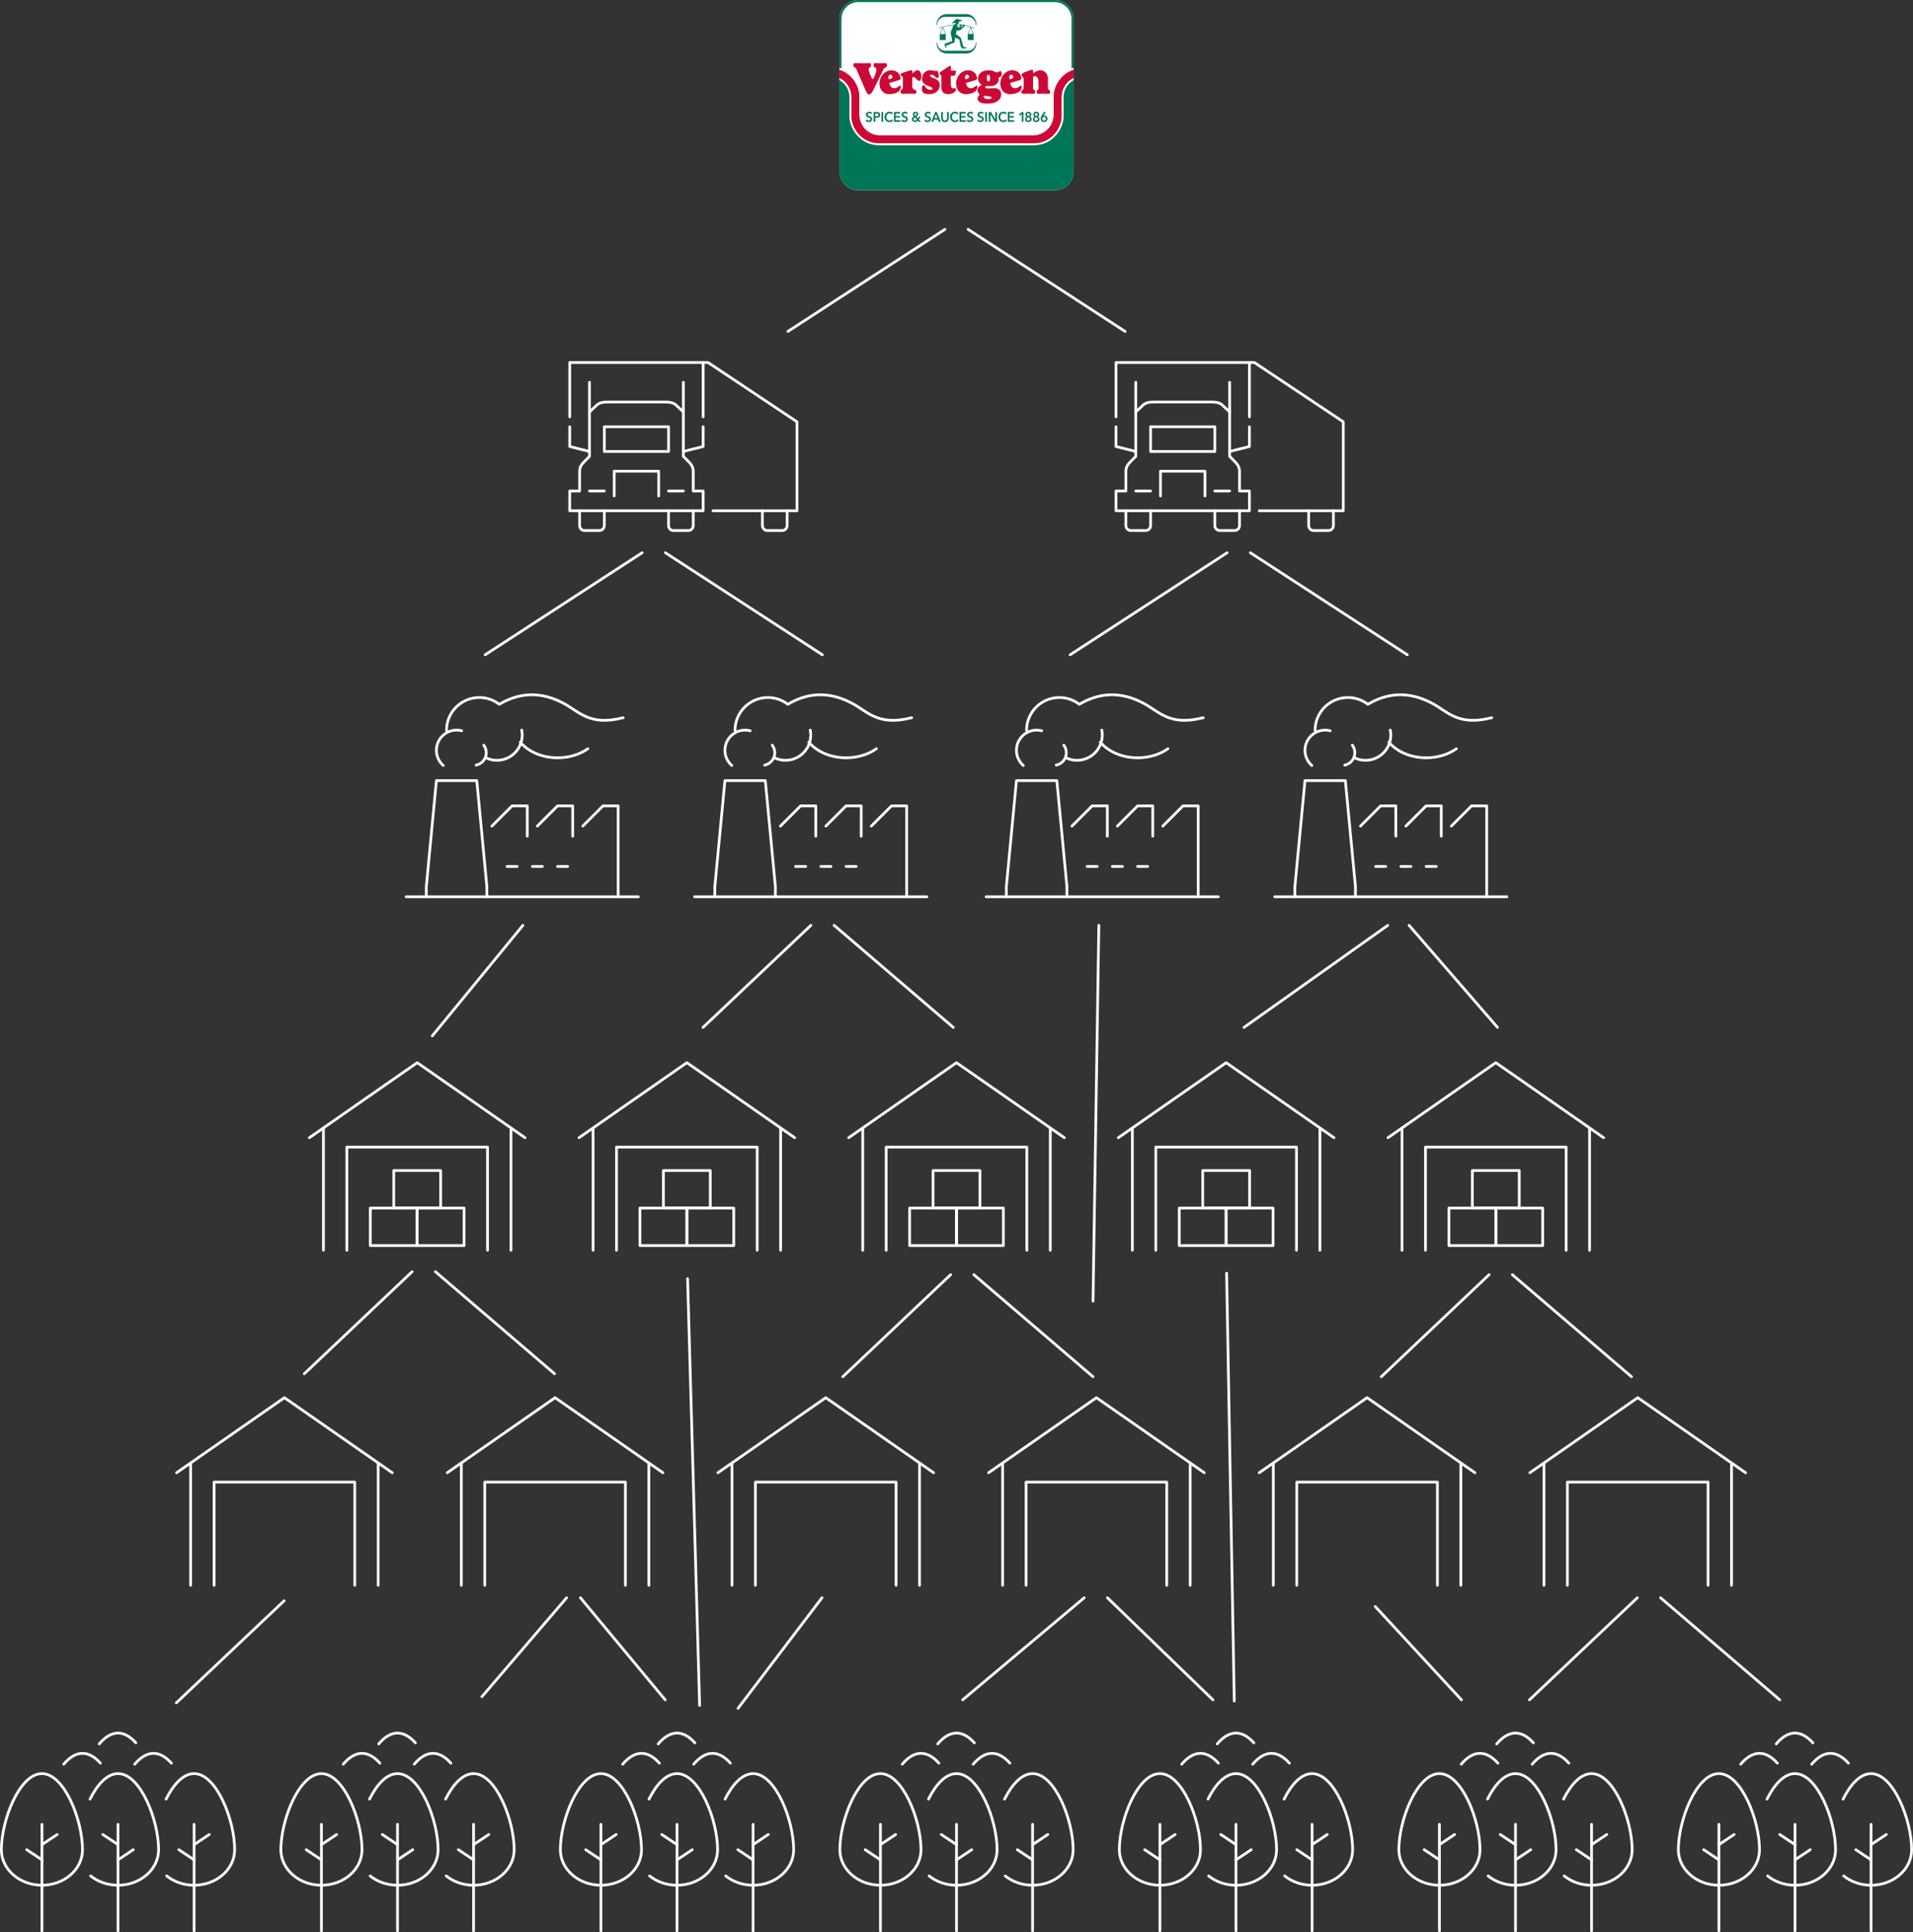 <?xml version="1.0" encoding="UTF-8"?><svg id="Laag_2" xmlns="http://www.w3.org/2000/svg" xmlns:xlink="http://www.w3.org/1999/xlink" viewBox="0 0 6995.04 7063.11"><rect x="0" y="0" width="6995.04" height="7063.11" fill="#333333" stroke="none"/><defs><style>.cls-1,.cls-2{fill:none;}.cls-3{clip-path:url(#clippath);}.cls-4{fill:#007659;}.cls-5{fill:#fff;}.cls-6{fill:#cc0935;}.cls-2{stroke:#fff;stroke-linecap:round;stroke-linejoin:round;stroke-width:10px;}</style><clipPath id="clippath"><rect class="cls-1" x="3069.21" y="0" width="856.62" height="695.27"/></clipPath></defs><g id="Large_Preview"><g><g><g class="cls-3"><path class="cls-5" d="M3856.96,0h-718.88c-37.88,0-68.87,30.99-68.87,68.87V626.41c0,37.88,30.99,68.87,68.87,68.87h718.88c37.88,0,68.87-30.99,68.87-68.87V68.87C3925.83,30.99,3894.84,0,3856.96,0h0Z"/></g><path class="cls-4" d="M3856.96,0h-718.88c-37.88,0-68.87,30.99-68.87,68.87V247.5c.98,.27,5.33,1.49,7.73,2.51V68.87c0-33.71,27.43-61.14,61.14-61.14h718.88c33.71,0,61.14,27.43,61.14,61.14V250.01c2.4-1.02,6.75-2.24,7.73-2.51V68.87C3925.83,30.99,3894.84,0,3856.96,0h0Z"/><path class="cls-4" d="M3889.04,355.69v70.47c0,42.87-38.49,104.88-108.08,104.88h-566.87c-69.59,0-108.08-62.01-108.08-104.88v-70.47c0-27.4-15-51.16-36.79-62.68v333.4c0,37.88,30.99,68.87,68.87,68.87h718.88c37.88,0,68.87-30.99,68.87-68.87V293.01c-21.79,11.52-36.79,35.28-36.79,62.68h0Z"/><path class="cls-6" d="M3197.87,319.87c-8.08,16.51-13.05,25.34-19.88,25.34s-9.79-7.68-17.4-25.34l-27.34-63.11c-2.8-6.54-3.57-8.66-7.15-9.97-4.19-1.8-5.75-3.27-5.75-7.85,0-6.87,1.55-8.17,6.83-8.17,7.92,0,16.47,.49,25.79,.49s17.71-.49,25.78-.49c4.51,0,6.21,.82,6.21,8.01,0,4.25-1.71,6.86-4.81,8.01-2.8,.98-3.88,3.11-3.88,7.68,0,5.23,11.18,34.99,14.6,34.99,4.5,0,13.82-27.63,13.82-34.33s-1.24-6.7-5.28-8.34c-4.35-1.8-4.97-2.78-4.97-8.99,0-4.58,1.4-7.03,5.28-7.03,6.21,0,12.58,.32,18.79,.32s12.58-.32,18.8-.32c4.35,0,5.9,.98,5.9,8.01,0,4.9-.62,5.23-6.21,8.01-3.88,2.12-5.59,4.58-6.83,7.03l-32.31,66.05h0Z"/><path class="cls-6" d="M3255.71,272.94c-4.97,0-7.14,5.56-7.14,9.97s.78,6.54,3.11,6.54c1.55,0,11.8-2.29,11.8-7.85,0-4.58-3.11-8.67-7.77-8.67h0Zm-4.04,30.25c2.17,10.79,7.15,19.29,18.64,19.29,10.25,0,17.86-9.48,20.81-9.48,2.02,0,2.48,1.31,2.48,4.09,0,22.23-25.94,26.98-41.94,26.98-23.45,0-35.73-17.33-35.73-39.4,0-24.69,19.42-47.74,43.34-47.74,25.94,0,33.71,20.6,33.71,30.41,0,2.45-3.26,4.91-7.46,6.05l-33.86,9.81h0Z"/><path class="cls-6" d="M3301.44,282.1c0-2.12-3.88-2.78-5.59-3.92-1.87-1.31-2.8-2.45-2.8-5.23,0-5.88,7.46-6.54,16.62-9.81,9.17-3.27,19.11-6.22,22.68-6.22s4.04,1.64,4.04,4.58c0,.98-.47,3.27-.47,4.74,0,.82,.15,1.47,.62,1.47,2.33,0,9.48-10.79,18.49-10.79,10.87,0,13.67,13.73,13.67,22.89,0,5.56-.47,16.02-8.08,16.02-6.99,0-12.58-14.22-20.66-14.22-2.48,0-4.19,.98-4.19,4.09v28.45c0,8.01,1.86,11.28,9.48,14.06,4.04,1.47,5.59,2.62,5.59,7.36,0,3.6-.62,7.35-4.81,7.35-5.9,0-13.67-.49-21.44-.49s-15.53,.49-23.3,.49c-6.37,0-8.39-1.8-8.39-8.5,0-4.42,1.4-5.23,3.73-6.21,4.81-1.96,4.81-11.28,4.81-15.53v-30.57h0Z"/><path class="cls-6" d="M3419.59,259.38c1.24,0,3.88-.82,5.12-.82,5.75,0,8.08,14.71,8.08,18.97,0,5.07-1.24,7.68-6.68,7.68-5.9,0-8.54-12.26-20.19-12.26-2.33,0-5.13,.98-5.13,3.76,0,9.81,35.57,7.85,35.57,33.35,0,22.4-18.64,34.01-37.75,34.01-13.98,0-27.8-1.47-27.8-19.62,0-3.92,.47-12.92,5.9-12.92,6.68,0,8.54,16.51,23.3,16.51,3.26,0,9.63,.32,9.63-3.92,0-10.46-38.06-7.68-38.06-35.81,0-18.64,12.11-31.39,29.82-31.39,11.03,0,15.22,2.45,18.17,2.45h0Z"/><path class="cls-6" d="M3442.26,278.67c0-4.25-6.52-4.74-6.52-10.46,0-4.58,7.77-7.85,17.24-14.55,9.79-6.86,18.64-13.24,20.81-13.24,2.8,0,3.26,2.29,3.26,5.72,0,9.65,0,12.1,1.86,12.1,3.42,0,11.03-.33,14.14-.33,2.02,0,2.48,1.63,2.48,3.43,0,3.27-1.71,9.32-2.48,12.1-.62,2.45-2.95,3.43-9.17,3.43h-7.3v25.99c0,17,3.57,20.11,7.61,20.11,2.48,0,4.82-.33,6.99-.33,2.8,0,4.35,.33,4.35,3.76,0,12.75-18.64,17.66-27.8,17.66-16.93,0-25.48-8.18-25.48-26.16v-39.24h0Z"/><path class="cls-6" d="M3535.79,272.94c-4.97,0-7.14,5.56-7.14,9.97s.78,6.54,3.11,6.54c1.55,0,11.81-2.29,11.81-7.85,0-4.58-3.11-8.67-7.77-8.67h0Zm-4.04,30.25c2.18,10.79,7.15,19.29,18.64,19.29,10.25,0,17.86-9.48,20.81-9.48,2.02,0,2.48,1.31,2.48,4.09,0,22.23-25.94,26.98-41.94,26.98-23.45,0-35.73-17.33-35.73-39.4,0-24.69,19.42-47.74,43.34-47.74,25.94,0,33.7,20.6,33.7,30.41,0,2.45-3.26,4.91-7.46,6.05l-33.86,9.81h0Z"/><path class="cls-6" d="M3613.92,297.63c6.21,0,6.21-8.67,6.21-12.59,0-4.74-.62-11.77-6.52-11.77-4.81,0-5.44,6.05-5.44,9.81s.47,14.55,5.75,14.55h0Zm-1.09,64.74c7.15,0,12.59-1.96,12.59-4.41,0-5.72-4.82-4.91-9.48-5.72-6.22-1.15-12.27-1.96-14.76-1.96-2.64,0-4.19,.33-4.19,3.27,0,7.03,11.03,8.83,15.84,8.83h0Zm1.71-105.45c18.17,0,26.4,7.85,30.44,7.85,5.28,0,9.32-5.23,13.2-5.23,3.57,0,4.66,7.52,4.66,10.14,0,9.81-3.88,11.45-11.96,14.39,.62,1.47,1.09,3.92,1.09,6.54,0,8.66-7.45,24.36-32.31,24.36-4.19,0-8.54-.33-12.74-.33-3.11,0-4.19,.98-4.19,3.43,0,4.91,5.9,5.07,11.34,5.07,6.37,0,13.82-.82,23.3-.82,14.44,0,23.76,9.97,23.76,21.91,0,21.58-19.88,34.5-49.55,34.5-24.39,0-36.97-6.21-36.97-17.82,0-7.52,2.95-10.63,8.23-15.04-4.66-3.43-8.85-8.99-8.85-15.2,0-10.79,7.61-16.02,15.85-20.6-9.01-5.07-13.51-14.22-13.51-22.89,0-20.44,18.02-30.25,38.21-30.25h0Z"/><path class="cls-6" d="M3697.54,272.94c-4.97,0-7.15,5.56-7.15,9.97s.78,6.54,3.11,6.54c1.55,0,11.8-2.29,11.8-7.85,0-4.58-3.11-8.67-7.77-8.67h0Zm-4.04,30.25c2.17,10.79,7.15,19.29,18.64,19.29,10.25,0,17.86-9.48,20.81-9.48,2.02,0,2.48,1.31,2.48,4.09,0,22.23-25.94,26.98-41.94,26.98-23.45,0-35.73-17.33-35.73-39.4,0-24.69,19.42-47.74,43.34-47.74,25.94,0,33.71,20.6,33.71,30.41,0,2.45-3.26,4.91-7.46,6.05l-33.86,9.81h0Z"/><path class="cls-6" d="M3777.53,321.5c0,4.74,1.24,6.05,2.79,6.7,2.18,.98,5.13,1.8,5.13,7.03,0,6.21-1.71,7.68-8.39,7.68-5.59,0-11.18-.49-16.78-.49s-11.18,.49-16.78,.49c-8.08,0-8.39-2.29-8.39-7.35,0-4.74,2.02-5.4,5.13-7.36,2.79-1.8,2.95-8.01,2.95-24.85s-.16-19.13-3.26-22.23c-1.71-1.64-4.19-2.12-4.19-6.54,0-7.36,5.28-8.01,15.84-12.42,9.32-3.92,18.64-7.19,22.52-7.19,1.4,0,2.95,.65,3.26,2.29,.47,3.43,.47,6.86,.47,10.3,8.23-5.56,16.78-10.63,26.1-10.63,17.71,0,27.96,15.2,27.96,30.41v31.72c0,4.25,0,6.21,3.11,9.16,2.8,2.62,4.97,1.47,4.97,6.7,0,4.91-.78,8.01-5.59,8.01-6.21,0-12.27-.49-18.48-.49s-12.27,.49-18.48,.49-6.68-2.94-6.68-8.17c0-3.92,1.86-4.91,4.82-6.54,2.02-1.15,2.02-3.76,2.02-7.69,0-5.56-.31-13.9-.31-22.4s-3.42-19.78-13.52-19.78c-4.19,0-6.21,2.12-6.21,6.37v36.79h0Z"/><path class="cls-6" d="M3852.89,351.19v66.87c0,40.44-30.83,76.87-76.88,76.87h-556.96c-46.05,0-76.88-36.44-76.88-76.87v-66.87c0-35.24-25.71-81.51-72.94-96.2v30.02c25.85,12,43.94,39.15,43.94,70.65v70.47c0,39.94,35.94,97.73,100.94,97.73h566.86c65,0,100.94-57.79,100.94-97.73v-70.47c0-31.5,18.09-58.65,43.94-70.65v-30.02c-47.24,14.69-72.94,60.95-72.94,96.2h0Z"/><path class="cls-4" d="M3184.85,416.9c-.64-.88-1.55-1.62-2.73-2.21-1.17-.59-2.36-.89-3.55-.89-.71,0-1.42,.1-2.12,.28s-1.35,.47-1.93,.86c-.58,.39-1.05,.9-1.42,1.53-.37,.63-.55,1.38-.55,2.26,0,.81,.16,1.51,.48,2.08,.32,.58,.76,1.07,1.33,1.47,.56,.41,1.25,.76,2.05,1.07,.8,.3,1.69,.61,2.65,.91,1.09,.37,2.23,.8,3.4,1.27,1.17,.47,2.25,1.1,3.23,1.88,.98,.78,1.79,1.76,2.41,2.95,.63,1.19,.94,2.66,.94,4.42,0,1.93-.34,3.62-1.01,5.06-.67,1.44-1.58,2.63-2.7,3.58-1.13,.95-2.45,1.66-3.96,2.13-1.51,.47-3.1,.71-4.78,.71-2.22,0-4.39-.43-6.51-1.3-2.12-.86-3.86-2.14-5.21-3.83l4.34-4.27c.84,1.22,1.95,2.18,3.35,2.9,1.4,.71,2.78,1.07,4.13,1.07,.71,0,1.43-.09,2.17-.28,.74-.19,1.41-.5,2-.94,.6-.44,1.08-.99,1.45-1.65,.37-.66,.55-1.48,.55-2.46s-.21-1.74-.63-2.36c-.42-.63-.98-1.17-1.69-1.63-.71-.46-1.54-.85-2.51-1.19-.97-.34-1.98-.69-3.04-1.07-1.03-.34-2.06-.74-3.09-1.22-1.03-.47-1.95-1.1-2.78-1.88-.82-.78-1.49-1.74-2-2.87-.52-1.14-.77-2.55-.77-4.24,0-1.83,.36-3.4,1.08-4.72,.72-1.32,1.67-2.41,2.85-3.28,1.18-.87,2.51-1.51,4.01-1.93,1.49-.42,3.02-.64,4.56-.64,1.74,0,3.5,.32,5.28,.97,1.79,.64,3.34,1.61,4.66,2.9l-3.96,4.57h0Z"/><path class="cls-4" d="M3204.73,425.08c1,0,1.95-.08,2.85-.23,.9-.15,1.71-.42,2.41-.81,.71-.39,1.27-.92,1.69-1.6,.42-.68,.63-1.56,.63-2.64s-.21-1.91-.63-2.56c-.42-.66-.97-1.18-1.67-1.55-.69-.37-1.48-.62-2.36-.74-.88-.12-1.79-.18-2.73-.18h-4.44v10.31h4.25Zm-10.33-15.7h11.15c1.96,0,3.73,.19,5.31,.56,1.58,.37,2.93,.98,4.05,1.83,1.13,.85,2,1.93,2.61,3.25,.61,1.32,.92,2.91,.92,4.78,0,2-.36,3.68-1.06,5.03-.71,1.35-1.66,2.45-2.87,3.28-1.21,.83-2.61,1.43-4.22,1.8-1.61,.37-3.31,.56-5.11,.56h-4.68v14.88h-6.08v-35.97h0Z"/><polygon class="cls-4" points="3223.12 409.39 3229.2 409.39 3229.2 445.35 3223.12 445.35 3223.12 409.39 3223.12 409.39"/><path class="cls-4" d="M3260.67,417.82c-.9-1.29-2.08-2.23-3.52-2.82-1.45-.59-2.86-.89-4.25-.89-1.77,0-3.38,.34-4.83,1.02-1.45,.68-2.7,1.61-3.74,2.79-1.05,1.19-1.85,2.57-2.41,4.17-.56,1.59-.84,3.32-.84,5.18,0,1.97,.27,3.76,.82,5.39,.55,1.63,1.33,3.02,2.34,4.19,1.01,1.17,2.23,2.08,3.64,2.72,1.42,.64,3.01,.97,4.78,.97s3.46-.38,4.87-1.14c1.42-.76,2.56-1.77,3.43-3.02l4.87,3.6c-1.51,2-3.36,3.55-5.55,4.65-2.19,1.1-4.75,1.65-7.67,1.65-2.67,0-5.12-.47-7.36-1.4-2.24-.93-4.16-2.23-5.77-3.91-1.61-1.68-2.86-3.68-3.76-5.99-.9-2.32-1.35-4.89-1.35-7.7s.47-5.48,1.43-7.8c.95-2.32,2.25-4.29,3.91-5.92,1.66-1.63,3.61-2.88,5.86-3.76,2.25-.88,4.7-1.32,7.34-1.32,1.09,0,2.24,.11,3.43,.33,1.19,.22,2.33,.56,3.43,1.02,1.09,.46,2.12,1.02,3.09,1.7,.97,.68,1.79,1.49,2.46,2.44l-4.63,3.86h0Z"/><polygon class="cls-4" points="3268.87 409.39 3291.51 409.39 3291.51 414.97 3274.95 414.97 3274.95 424.12 3290.64 424.12 3290.64 429.5 3274.95 429.5 3274.95 439.66 3292.37 439.66 3292.37 445.35 3268.87 445.35 3268.87 409.39 3268.87 409.39"/><path class="cls-4" d="M3315.01,416.9c-.64-.88-1.55-1.62-2.73-2.21-1.17-.59-2.36-.89-3.54-.89-.71,0-1.42,.1-2.12,.28-.71,.19-1.35,.47-1.93,.86-.58,.39-1.06,.9-1.42,1.53-.37,.63-.55,1.38-.55,2.26,0,.81,.16,1.51,.48,2.08,.32,.58,.76,1.07,1.33,1.47,.56,.41,1.25,.76,2.05,1.07,.8,.3,1.69,.61,2.65,.91,1.1,.37,2.23,.8,3.4,1.27,1.18,.47,2.25,1.1,3.23,1.88,.98,.78,1.79,1.76,2.41,2.95,.63,1.19,.94,2.66,.94,4.42,0,1.93-.34,3.62-1.01,5.06-.68,1.44-1.58,2.63-2.7,3.58-1.13,.95-2.45,1.66-3.96,2.13-1.51,.47-3.1,.71-4.78,.71-2.22,0-4.39-.43-6.51-1.3-2.12-.86-3.86-2.14-5.21-3.83l4.34-4.27c.84,1.22,1.95,2.18,3.35,2.9,1.4,.71,2.78,1.07,4.13,1.07,.71,0,1.43-.09,2.17-.28,.74-.19,1.41-.5,2-.94,.59-.44,1.08-.99,1.45-1.65,.37-.66,.55-1.48,.55-2.46s-.21-1.74-.63-2.36c-.42-.63-.98-1.17-1.69-1.63-.71-.46-1.54-.85-2.51-1.19-.97-.34-1.98-.69-3.04-1.07-1.03-.34-2.06-.74-3.09-1.22-1.03-.47-1.95-1.1-2.78-1.88-.82-.78-1.49-1.74-2-2.87-.51-1.14-.77-2.55-.77-4.24,0-1.83,.36-3.4,1.09-4.72,.72-1.32,1.67-2.41,2.85-3.28,1.18-.87,2.51-1.51,4.01-1.93,1.5-.42,3.01-.64,4.56-.64,1.74,0,3.5,.32,5.29,.97,1.79,.64,3.34,1.61,4.66,2.9l-3.96,4.57h0Z"/><path class="cls-4" d="M3347.99,413.4c-1.12,0-2.07,.37-2.83,1.12-.77,.74-1.15,1.71-1.15,2.9,0,1.02,.26,2,.79,2.95,.53,.95,1.27,1.88,2.23,2.79,.67-.3,1.3-.64,1.9-1.02,.59-.37,1.11-.8,1.56-1.27,.45-.47,.8-1,1.06-1.57,.26-.58,.38-1.2,.38-1.88,0-1.08-.37-2.02-1.1-2.82-.74-.79-1.68-1.19-2.83-1.19h0Zm-2.82,15.9c-.64,.24-1.25,.53-1.81,.86-.56,.34-1.06,.75-1.5,1.22-.44,.47-.78,1.04-1.04,1.7-.26,.66-.39,1.42-.39,2.26s.17,1.68,.51,2.39c.34,.71,.78,1.31,1.33,1.78,.55,.47,1.16,.84,1.83,1.09,.68,.25,1.34,.38,1.98,.38,1.41,0,2.62-.32,3.62-.97,1-.64,1.92-1.56,2.75-2.74l-7.29-7.98h0Zm14.48,7.47l7.96,8.59h-7.72l-3.76-4.11c-1.13,1.39-2.49,2.54-4.1,3.45-1.61,.91-3.65,1.37-6.13,1.37-1.52,0-2.96-.22-4.34-.66-1.38-.44-2.6-1.1-3.64-1.98-1.05-.88-1.88-1.97-2.51-3.28-.63-1.3-.94-2.82-.94-4.55,0-1.32,.21-2.52,.63-3.58,.42-1.07,.98-2.02,1.67-2.87,.7-.85,1.49-1.57,2.37-2.18,.89-.61,1.82-1.14,2.79-1.57-1.14-1.22-2.04-2.48-2.7-3.79-.66-1.3-1-2.73-1-4.29s.28-2.84,.85-3.96c.56-1.12,1.3-2.04,2.22-2.77,.92-.73,1.95-1.26,3.09-1.6,1.14-.34,2.31-.51,3.5-.51s2.41,.18,3.55,.53c1.14,.35,2.14,.9,3.01,1.62,.87,.73,1.57,1.64,2.1,2.74,.53,1.1,.8,2.38,.8,3.84,0,1.15-.19,2.21-.55,3.17-.37,.97-.87,1.85-1.5,2.64-.63,.8-1.37,1.5-2.22,2.11-.85,.61-1.76,1.15-2.73,1.63l5.6,6.15,3.96-6.55h6.61l-6.86,10.41h0Z"/><path class="cls-4" d="M3399.7,416.9c-.64-.88-1.55-1.62-2.73-2.21-1.17-.59-2.36-.89-3.55-.89-.71,0-1.42,.1-2.12,.28-.71,.19-1.35,.47-1.93,.86-.58,.39-1.05,.9-1.42,1.53-.37,.63-.55,1.38-.55,2.26,0,.81,.16,1.51,.48,2.08,.32,.58,.76,1.07,1.33,1.47,.56,.41,1.25,.76,2.05,1.07,.8,.3,1.69,.61,2.65,.91,1.09,.37,2.23,.8,3.4,1.27,1.17,.47,2.25,1.1,3.23,1.88,.98,.78,1.79,1.76,2.41,2.95,.63,1.19,.94,2.66,.94,4.42,0,1.93-.34,3.62-1.01,5.06-.68,1.44-1.58,2.63-2.7,3.58-1.13,.95-2.45,1.66-3.96,2.13-1.51,.47-3.1,.71-4.78,.71-2.22,0-4.39-.43-6.51-1.3-2.12-.86-3.86-2.14-5.21-3.83l4.34-4.27c.84,1.22,1.95,2.18,3.36,2.9,1.4,.71,2.77,1.07,4.13,1.07,.71,0,1.43-.09,2.17-.28,.74-.19,1.41-.5,2-.94,.6-.44,1.08-.99,1.45-1.65,.37-.66,.55-1.48,.55-2.46s-.21-1.74-.63-2.36c-.42-.63-.98-1.17-1.69-1.63-.71-.46-1.54-.85-2.51-1.19-.97-.34-1.98-.69-3.04-1.07-1.03-.34-2.06-.74-3.09-1.22-1.03-.47-1.95-1.1-2.78-1.88-.82-.78-1.49-1.74-2-2.87-.52-1.14-.77-2.55-.77-4.24,0-1.83,.36-3.4,1.08-4.72,.72-1.32,1.67-2.41,2.85-3.28,1.18-.87,2.51-1.51,4.01-1.93,1.49-.42,3.01-.64,4.56-.64,1.74,0,3.5,.32,5.29,.97,1.78,.64,3.34,1.61,4.66,2.9l-3.96,4.57h0Z"/><path class="cls-4" d="M3427.69,431.64l-5.26-14.63-5.36,14.63h10.62Zm-7.72-22.25h5.26l14.72,35.97h-6.95l-3.18-8.23h-14.82l-3.09,8.23h-6.8l14.86-35.97h0Z"/><path class="cls-4" d="M3469.15,432.14c0,2.17-.36,4.12-1.06,5.87-.71,1.74-1.67,3.22-2.89,4.44-1.22,1.22-2.67,2.16-4.34,2.82-1.67,.66-3.49,.99-5.45,.99s-3.78-.33-5.46-.99c-1.67-.66-3.13-1.6-4.37-2.82-1.24-1.22-2.2-2.7-2.9-4.44-.69-1.74-1.04-3.7-1.04-5.87v-22.76h6.08v22.5c0,1.05,.13,2.09,.39,3.12,.26,1.03,.68,1.96,1.28,2.77,.6,.81,1.38,1.47,2.37,1.98,.98,.51,2.2,.76,3.64,.76s2.66-.25,3.64-.76c.98-.51,1.77-1.17,2.37-1.98,.59-.81,1.02-1.74,1.28-2.77,.26-1.03,.39-2.07,.39-3.12v-22.5h6.08v22.76h0Z"/><path class="cls-4" d="M3500.33,417.82c-.9-1.29-2.08-2.23-3.53-2.82-1.45-.59-2.86-.89-4.25-.89-1.77,0-3.38,.34-4.82,1.02-1.45,.68-2.7,1.61-3.74,2.79-1.04,1.19-1.85,2.57-2.41,4.17-.56,1.59-.84,3.32-.84,5.18,0,1.97,.27,3.76,.82,5.39,.55,1.63,1.33,3.02,2.34,4.19,1.01,1.17,2.23,2.08,3.64,2.72,1.42,.64,3.01,.97,4.78,.97s3.46-.38,4.87-1.14c1.41-.76,2.56-1.77,3.43-3.02l4.87,3.6c-1.52,2-3.36,3.55-5.55,4.65-2.19,1.1-4.75,1.65-7.68,1.65-2.67,0-5.12-.47-7.36-1.4-2.24-.93-4.16-2.23-5.77-3.91-1.61-1.68-2.86-3.68-3.76-5.99-.9-2.32-1.35-4.89-1.35-7.7s.47-5.48,1.42-7.8c.95-2.32,2.25-4.29,3.91-5.92,1.66-1.63,3.61-2.88,5.86-3.76,2.25-.88,4.7-1.32,7.34-1.32,1.09,0,2.24,.11,3.43,.33,1.19,.22,2.33,.56,3.43,1.02s2.12,1.02,3.09,1.7c.97,.68,1.79,1.49,2.46,2.44l-4.63,3.86h0Z"/><polygon class="cls-4" points="3508.53 409.39 3531.16 409.39 3531.16 414.97 3514.61 414.97 3514.61 424.12 3530.29 424.12 3530.29 429.5 3514.61 429.5 3514.61 439.66 3532.03 439.66 3532.03 445.35 3508.53 445.35 3508.53 409.39 3508.53 409.39"/><path class="cls-4" d="M3554.66,416.9c-.64-.88-1.55-1.62-2.73-2.21-1.17-.59-2.36-.89-3.55-.89-.71,0-1.42,.1-2.12,.28-.71,.19-1.35,.47-1.93,.86-.58,.39-1.06,.9-1.42,1.53-.37,.63-.55,1.38-.55,2.26,0,.81,.16,1.51,.48,2.08,.32,.58,.76,1.07,1.33,1.47,.56,.41,1.25,.76,2.05,1.07,.8,.3,1.69,.61,2.65,.91,1.09,.37,2.23,.8,3.4,1.27,1.18,.47,2.25,1.1,3.23,1.88s1.79,1.76,2.41,2.95c.63,1.19,.94,2.66,.94,4.42,0,1.93-.34,3.62-1.01,5.06-.68,1.44-1.58,2.63-2.7,3.58-1.13,.95-2.45,1.66-3.96,2.13-1.51,.47-3.1,.71-4.78,.71-2.22,0-4.39-.43-6.51-1.3-2.12-.86-3.86-2.14-5.21-3.83l4.34-4.27c.84,1.22,1.95,2.18,3.35,2.9,1.4,.71,2.78,1.07,4.13,1.07,.71,0,1.43-.09,2.17-.28,.74-.19,1.41-.5,2-.94,.59-.44,1.08-.99,1.45-1.65,.37-.66,.55-1.48,.55-2.46s-.21-1.74-.63-2.36c-.42-.63-.98-1.17-1.69-1.63-.71-.46-1.54-.85-2.51-1.19-.97-.34-1.98-.69-3.04-1.07-1.03-.34-2.06-.74-3.09-1.22-1.03-.47-1.95-1.1-2.78-1.88-.82-.78-1.49-1.74-2-2.87-.52-1.14-.77-2.55-.77-4.24,0-1.83,.36-3.4,1.08-4.72,.72-1.32,1.67-2.41,2.85-3.28,1.18-.87,2.51-1.51,4.01-1.93,1.5-.42,3.01-.64,4.56-.64,1.74,0,3.5,.32,5.29,.97,1.79,.64,3.34,1.61,4.66,2.9l-3.96,4.57h0Z"/><path class="cls-4" d="M3592.98,416.9c-.64-.88-1.55-1.62-2.73-2.21-1.18-.59-2.36-.89-3.55-.89-.71,0-1.42,.1-2.12,.28-.71,.19-1.35,.47-1.93,.86-.58,.39-1.05,.9-1.42,1.53-.37,.63-.55,1.38-.55,2.26,0,.81,.16,1.51,.48,2.08,.32,.58,.76,1.07,1.33,1.47,.56,.41,1.25,.76,2.05,1.07,.8,.3,1.69,.61,2.65,.91,1.09,.37,2.23,.8,3.4,1.27,1.17,.47,2.25,1.1,3.23,1.88,.98,.78,1.78,1.76,2.41,2.95,.63,1.19,.94,2.66,.94,4.42,0,1.93-.34,3.62-1.01,5.06-.67,1.44-1.58,2.63-2.7,3.58-1.13,.95-2.45,1.66-3.96,2.13-1.51,.47-3.11,.71-4.78,.71-2.22,0-4.39-.43-6.52-1.3-2.12-.86-3.86-2.14-5.21-3.83l4.34-4.27c.84,1.22,1.95,2.18,3.35,2.9,1.4,.71,2.78,1.07,4.13,1.07,.71,0,1.43-.09,2.17-.28,.74-.19,1.41-.5,2-.94,.6-.44,1.08-.99,1.45-1.65,.37-.66,.55-1.48,.55-2.46s-.21-1.74-.63-2.36c-.42-.63-.98-1.17-1.69-1.63-.71-.46-1.55-.85-2.51-1.19-.97-.34-1.98-.69-3.04-1.07-1.03-.34-2.06-.74-3.09-1.22-1.03-.47-1.95-1.1-2.77-1.88-.82-.78-1.49-1.74-2-2.87-.51-1.14-.77-2.55-.77-4.24,0-1.83,.36-3.4,1.08-4.72,.72-1.32,1.67-2.41,2.85-3.28,1.18-.87,2.51-1.51,4.01-1.93,1.49-.42,3.01-.64,4.56-.64,1.74,0,3.5,.32,5.29,.97,1.78,.64,3.34,1.61,4.66,2.9l-3.96,4.57h0Z"/><polygon class="cls-4" points="3602.54 409.39 3608.62 409.39 3608.62 445.35 3602.54 445.35 3602.54 409.39 3602.54 409.39"/><polygon class="cls-4" points="3615.42 409.39 3623.48 409.39 3639.36 436.31 3639.46 436.31 3639.46 409.39 3645.54 409.39 3645.54 445.35 3637.82 445.35 3621.6 417.57 3621.5 417.57 3621.5 445.35 3615.42 445.35 3615.42 409.39 3615.42 409.39"/><path class="cls-4" d="M3677,417.82c-.9-1.29-2.08-2.23-3.53-2.82-1.45-.59-2.86-.89-4.25-.89-1.77,0-3.38,.34-4.82,1.02-1.45,.68-2.7,1.61-3.74,2.79-1.04,1.19-1.85,2.57-2.41,4.17-.56,1.59-.84,3.32-.84,5.18,0,1.97,.27,3.76,.82,5.39,.55,1.63,1.33,3.02,2.34,4.19,1.01,1.17,2.23,2.08,3.64,2.72,1.42,.64,3.01,.97,4.78,.97s3.46-.38,4.87-1.14c1.42-.76,2.56-1.77,3.43-3.02l4.87,3.6c-1.52,2-3.36,3.55-5.55,4.65-2.19,1.1-4.75,1.65-7.67,1.65-2.67,0-5.13-.47-7.36-1.4-2.24-.93-4.16-2.23-5.77-3.91-1.61-1.68-2.86-3.68-3.76-5.99-.9-2.32-1.35-4.89-1.35-7.7s.47-5.48,1.42-7.8c.95-2.32,2.25-4.29,3.91-5.92,1.66-1.63,3.61-2.88,5.86-3.76,2.25-.88,4.7-1.32,7.34-1.32,1.1,0,2.24,.11,3.43,.33,1.19,.22,2.33,.56,3.43,1.02s2.12,1.02,3.09,1.7c.97,.68,1.79,1.49,2.46,2.44l-4.63,3.86h0Z"/><polygon class="cls-4" points="3685.21 409.39 3707.84 409.39 3707.84 414.97 3691.29 414.97 3691.29 424.12 3706.97 424.12 3706.97 429.5 3691.29 429.5 3691.29 439.66 3708.71 439.66 3708.71 445.35 3685.21 445.35 3685.21 409.39 3685.21 409.39"/><polygon class="cls-4" points="3736.5 416.8 3729.75 422.65 3726.37 418.43 3737.03 409.39 3742.29 409.39 3742.29 445.35 3736.5 445.35 3736.5 416.8 3736.5 416.8"/><path class="cls-4" d="M3760.34,413.55c-1.45,0-2.63,.46-3.55,1.37-.92,.91-1.38,2.14-1.38,3.69,0,1.45,.44,2.68,1.33,3.69,.89,1.01,2.09,1.52,3.6,1.52,.68,0,1.32-.13,1.93-.4,.61-.27,1.14-.64,1.59-1.11,.45-.47,.8-1.02,1.06-1.67,.26-.64,.38-1.32,.38-2.02,0-.78-.14-1.47-.41-2.1-.27-.62-.64-1.15-1.11-1.59-.47-.44-1-.78-1.59-1.01-.6-.24-1.22-.36-1.86-.36h0Zm0,15.44c-.84,0-1.61,.15-2.34,.46-.72,.3-1.35,.72-1.88,1.25-.53,.53-.95,1.17-1.25,1.94-.31,.77-.46,1.61-.46,2.53,0,1.9,.56,3.38,1.69,4.44,1.12,1.05,2.54,1.58,4.25,1.58s3.07-.53,4.2-1.58c1.13-1.05,1.69-2.53,1.69-4.44,0-.89-.15-1.71-.46-2.47-.3-.77-.72-1.42-1.25-1.97-.53-.54-1.16-.97-1.88-1.27-.72-.31-1.49-.46-2.29-.46h0Zm-.02-20.52c1.48,0,2.87,.22,4.19,.66,1.32,.44,2.46,1.08,3.44,1.93,.98,.85,1.75,1.87,2.31,3.07,.56,1.2,.84,2.57,.84,4.09,0,2.1-.49,3.84-1.48,5.23-.99,1.39-2.25,2.35-3.78,2.9v.1c.9,.24,1.74,.62,2.51,1.14,.77,.52,1.45,1.17,2.03,1.93,.58,.76,1.04,1.62,1.38,2.56,.34,.95,.51,1.98,.51,3.1,0,1.8-.32,3.38-.94,4.75-.63,1.37-1.48,2.53-2.56,3.48-1.08,.95-2.34,1.66-3.79,2.13-1.45,.47-2.99,.71-4.63,.71s-3.18-.24-4.63-.71c-1.45-.47-2.71-1.18-3.79-2.13-1.08-.95-1.93-2.11-2.56-3.48-.63-1.37-.94-2.96-.94-4.75,0-1.15,.18-2.22,.53-3.2,.35-.98,.83-1.85,1.42-2.59,.59-.75,1.28-1.36,2.05-1.86,.77-.49,1.57-.85,2.41-1.09v-.1c-1.54-.57-2.82-1.51-3.81-2.79-1-1.29-1.5-2.98-1.5-5.08,0-1.52,.28-2.9,.84-4.14,.56-1.24,1.33-2.29,2.31-3.15,.98-.86,2.12-1.53,3.42-2.01,1.3-.47,2.71-.71,4.22-.71h0Z"/><path class="cls-4" d="M3789.06,413.55c-1.45,0-2.63,.46-3.54,1.37-.92,.91-1.38,2.14-1.38,3.69,0,1.45,.44,2.68,1.33,3.69,.89,1.01,2.09,1.52,3.6,1.52,.68,0,1.32-.13,1.93-.4,.61-.27,1.14-.64,1.59-1.11,.45-.47,.8-1.02,1.06-1.67,.26-.64,.38-1.32,.38-2.02,0-.78-.14-1.47-.41-2.1-.27-.62-.64-1.15-1.11-1.59-.47-.44-1-.78-1.59-1.01-.6-.24-1.22-.36-1.86-.36h0Zm0,15.44c-.84,0-1.61,.15-2.34,.46-.72,.3-1.35,.72-1.88,1.25-.53,.53-.95,1.17-1.25,1.94-.31,.77-.46,1.61-.46,2.53,0,1.9,.56,3.38,1.69,4.44,1.13,1.05,2.54,1.58,4.25,1.58s3.07-.53,4.2-1.58c1.12-1.05,1.69-2.53,1.69-4.44,0-.89-.15-1.71-.46-2.47-.3-.77-.72-1.42-1.25-1.97-.53-.54-1.16-.97-1.88-1.27-.72-.31-1.49-.46-2.29-.46h0Zm-.02-20.52c1.48,0,2.87,.22,4.19,.66,1.32,.44,2.46,1.08,3.44,1.93,.98,.85,1.75,1.87,2.31,3.07,.56,1.2,.84,2.57,.84,4.09,0,2.1-.49,3.84-1.48,5.23-.99,1.39-2.25,2.35-3.78,2.9v.1c.9,.24,1.74,.62,2.51,1.14,.77,.52,1.45,1.17,2.03,1.93,.58,.76,1.04,1.62,1.38,2.56,.34,.95,.51,1.98,.51,3.1,0,1.8-.32,3.38-.94,4.75-.62,1.37-1.48,2.53-2.56,3.48-1.08,.95-2.34,1.66-3.79,2.13-1.45,.47-2.99,.71-4.63,.71s-3.18-.24-4.63-.71c-1.45-.47-2.71-1.18-3.79-2.13-1.08-.95-1.93-2.11-2.56-3.48-.63-1.37-.94-2.96-.94-4.75,0-1.15,.18-2.22,.53-3.2,.35-.98,.83-1.85,1.42-2.59,.59-.75,1.28-1.36,2.05-1.86,.77-.49,1.57-.85,2.41-1.09v-.1c-1.54-.57-2.82-1.51-3.81-2.79-1-1.29-1.5-2.98-1.5-5.08,0-1.52,.28-2.9,.84-4.14,.56-1.24,1.33-2.29,2.31-3.15,.98-.86,2.12-1.53,3.42-2.01,1.3-.47,2.71-.71,4.22-.71h0Z"/><path class="cls-4" d="M3811.11,434.08c0,.95,.15,1.84,.46,2.69,.3,.85,.75,1.59,1.33,2.24,.58,.64,1.27,1.15,2.08,1.52,.8,.37,1.71,.56,2.7,.56,1.96,0,3.55-.65,4.76-1.95,1.21-1.3,1.81-3.02,1.81-5.16,0-1.02-.15-1.95-.46-2.82-.31-.86-.75-1.6-1.33-2.21-.58-.61-1.26-1.09-2.05-1.45-.79-.35-1.67-.53-2.63-.53s-1.86,.17-2.68,.51c-.82,.34-1.53,.82-2.12,1.45-.6,.63-1.06,1.38-1.38,2.26-.32,.88-.48,1.85-.48,2.9h0Zm13.22-24.69l-8.74,13.31,.05,.05c.45-.2,1.02-.36,1.71-.46,.69-.1,1.33-.15,1.91-.15,1.51,0,2.93,.3,4.25,.89,1.32,.59,2.48,1.4,3.47,2.44,1,1.04,1.78,2.26,2.34,3.66,.56,1.41,.84,2.92,.84,4.55,0,1.9-.32,3.62-.97,5.18-.64,1.56-1.52,2.89-2.63,3.99-1.11,1.1-2.43,1.95-3.96,2.54-1.53,.59-3.16,.89-4.9,.89s-3.46-.31-4.97-.94c-1.51-.62-2.83-1.5-3.96-2.62-1.13-1.12-2-2.43-2.63-3.94-.63-1.5-.94-3.12-.94-4.85,0-1.02,.08-1.97,.24-2.87,.16-.9,.39-1.76,.7-2.59,.31-.83,.68-1.67,1.11-2.52,.44-.85,.92-1.73,1.47-2.64l8.54-13.92h7.05Z"/><path class="cls-4" d="M3533.4,51.58h-71.77c-22.1,0-36.61,18.19-36.61,36.61,0,2.86,.12,2.5,.12,3.69s.18,1.49,.89,1.49,.66-.71,.66-1.43c0-16.16,12.96-30.49,29.12-30.49h83.42c16.16,0,29.12,14.33,29.12,30.49,0,.71-.05,1.43,.66,1.43s.89-.3,.89-1.49,.12-.83,.12-3.69c0-18.42-14.5-36.61-36.62-36.61h0Z"/><path class="cls-4" d="M3569.01,153.71c-.71,0-.65,.72-.65,1.43,0,16.16-12.96,30.49-29.12,30.49h-83.42c-16.16,0-29.12-14.33-29.12-30.49,0-.71,.05-1.43-.66-1.43s-.89,.3-.89,1.48-.12,.83-.12,3.69c0,18.43,14.5,36.61,36.61,36.62h71.77c22.11,0,36.62-18.18,36.62-36.61,0-2.85-.12-2.49-.12-3.68s-.18-1.49-.89-1.49h0Z"/><path class="cls-4" d="M3499.07,92.1c.59-.12,8.14,0,8.14,0l2.97,.12c0,.66-.36,2.38,.06,3.21-1.25,1.42-3.15,4.7-3.39,5.11-.24,.41-.71,.71-1.54-.18-.84-.89-3.98-4.34-3.98-4.34,0,0-1.66-2.2-2.18-3.3v-.02c-.16-.33-.22-.56-.08-.59h0Zm14.38,6.89c.13-.6,.48-2.32,1.31-3.03,.83-.71,1.84-2.38,2.07-3.03l3.33,.24c.3,.83,.84,2.08-.36,2.85-1.19,.77-4.34,2.5-4.99,3.33-.65,.83-1.5,.23-1.37-.36h0Zm44.52,25.14l-17.24,.06,8.14-22.65,9.1,22.58h0Zm-101.64,.42l-17.71,.12,8.8-23.54,8.91,23.41h0Zm32.47-34.01c-.84,.04-1.73,.08-2.74,.13-12.55,.62-38.52,5.94-52.55,11.41l.12,1.66c2.02-.95,12.95-4.52,12.95-4.52l-9.98,25.56v21.77h21.45v-21.89l-9.86-25.98s9.75-2.37,17.89-3.68c8.15-1.31,16.23-2.14,20.57-2.44-1.31,1.37-3.8,7.61-4.29,10.05-.47,2.44-1.36,6.06-3.2,8.5-1.84,2.44-2.62,7.01-2.85,7.85-.24,.83-.71,2.26-.06,2.5,.66,.24,.71,.06,.95,2.85,.24,2.8,1.37,6.18,2.2,10.7,.83,4.52,1.56,7.69,1.96,13.02v2.73c0,.95-.59,.95-1.54,.9-5.11,.32-7.7,1.38-9.33,2.42-6.14,2.93-11.49,4.27-11.49,4.27,.03,.31,.1,.56,.15,.85-2.15,.13-3.77,.23-4.65,.84-.55,.37-.66,1.07-.57,1.81-.03,1.67,.77,8.49,3.88,12.68,0,0,1.52,1.82,3.24,1.03,.7-.11,1.04-.76,.52-1.2-.65-.12-.77-.65-1.19-1.07-.42-.42-1.13-1.49-1.19-3.21-.06-1.72,.65-2.55,1.31-4.52,.14-.41,.39-.76,.68-1.07,1.1,1.6,2.2,2.31,2.2,2.31,.48-.78,10.91-5.92,18.04-8.13,5.16-1.3,6.62-2.17,7.56-2.86,1.13-.83,1.72-3.65,2.01-7.81,.62-7.06,.79-7.75,1.08-9.37,.29-1.64,1.01-1.01,1.01-1.01,0,0,9.79,4.25,11.88,5.41,0,0,.9,.6,1.97,1.13,1.18,.59,1.48,1.06,1.54,3.15,.09,3.15,.78,6.3,1.87,9.17,2.02,6.98,3.1,15.99,3.1,15.99,1.28,.08,2.39-.03,3.39-.21,0,1.25-.12,2.62,.32,4.11,.25,.85,.79,1.24,1.44,1.37,0,0,0,0,0,0,.04,.03,.25,.04,.58,.05h.01c2.16,.02,9.76-.49,14.54-2.34,0,0,1.41-.7,.78-1.83-.07-.39-.76-.58-1.21-.51-.71,.12-3.68,.32-4.81-.07-2.33-.8-4.4-1.18-5.18-2.02-.32-.35-.78-.57-1.27-1.05,.28-.24,.45-.42,.45-.42-.57-.5-5.1-16.49-7.05-23.49-.27-1.48-.52-3.09-.67-4.4-.36-2.97-2.8-4.57-5.59-6.59-3.93-2.95-12.44-9.5-14.09-10.88-1.61-1.34,.48-1.72,.48-1.72,.6-.12,.73,.23,.83-1.55,.53-9.52,3.21-11.59,3.21-11.59,0,0,2.75,2.26,3.99,3.51,1.24,1.25,2.08,.24,2.61-.24,.54-.47,.72-1.01,1.9-2.97,0,0,.36,.17,1.67,.77,1.31,.6,1.42,.06,1.96-.36,.54-.41,2.5-2.26,4.46-4.22,1.97-1.96,5.88-5.52,7.54-6.89,1.67-1.37,2.03-1.54,2.32-2.79,.3-1.25,1.25-1.67,1.79-1.6,0,0,14.2,2.97,20.51,4.93l-9.69,25.26v21.83h21.45v-22.19s-9.38-21.63-10.1-24.43l11.54,4.58-.24-2.09c-12.25-5.58-28.47-8.73-32.63-9.68,.35-2.56-.99-1.66-1.37-2.03-1.21-1.11-1.61,.12-2.2-.53-.93-1.02-1.48,.17-1.96-.3-.63-.63-1.97,0-2.2,1.6l-3.09-.41s-.06-.95-.41-1.43c-.36-.48-1.72-1.01-3.69-1.19-1.96-.17-3.2,.24-3.44,1.84,0,0-1.73,.08-2.68,.06-4.12-.08-6.4-.15-8.36-.16,.38-1.17,.91-2.46,1.28-3.34,.06-.09,.17-.18,.37-.14l1.99,.77c1.61,.31,2.21-.51,2.23-.86,.02-.35,.19-1.25,.19-1.25l.25-.82s0-.02,0-.03c.06-.25,.09-.63,.1-.91,.1-.25,.26-.49,.61-.65,.99-.43,.25-.63-.15-2.13-.1-.37,.16-.94,.37-1.66,7.55-2.38,13.05-4.45,13.05-4.45l-22.04-5.78-18.7,16.93c4.68-.58,9.97-1.73,15.15-3.07,.87,4.35-3.32,6.08-5.16,7.71h0Z"/></g><g><g><g><polyline class="cls-2" points="3679.81 3277.97 3679.81 3241.05 3716.73 2853.43 3864.4 2853.43 3901.31 3241.05 3901.31 3277.97"/><polyline class="cls-2" points="3919.77 3019.55 3993.61 2945.72 4048.98 2945.72 4048.98 3056.47"/><polyline class="cls-2" points="4085.9 3019.55 4159.73 2945.72 4215.1 2945.72 4215.1 3056.47"/><polyline class="cls-2" points="4252.02 3019.55 4325.85 2945.72 4381.23 2945.72 4381.23 3277.97"/><line class="cls-2" x1="4455.06" y1="3277.97" x2="3605.98" y2="3277.97"/><line class="cls-2" x1="3975.15" y1="3167.22" x2="4012.06" y2="3167.22"/><line class="cls-2" x1="4067.44" y1="3167.22" x2="4104.35" y2="3167.22"/><line class="cls-2" x1="4159.73" y1="3167.22" x2="4196.65" y2="3167.22"/><path class="cls-2" d="M3889.82,2723.84c5.81,7.72,9.25,17.32,9.25,27.72,0,22.33-15.85,40.95-36.92,45.22"/><path class="cls-2" d="M4028.75,2668.86c1.16,5.85,1.77,11.9,1.77,18.09,0,50.97-41.32,92.29-92.29,92.29-14.61,0-28.43-3.39-40.7-9.44"/><path class="cls-2" d="M4270.48,2736.93c-28.85,20.52-67.68,33.08-110.39,33.08-57.61,0-108.16-22.86-136.67-57.25"/><path class="cls-2" d="M3753.65,2669.69c0-66.26,53.72-119.98,119.98-119.98,27.44,0,52.71,9.21,72.92,24.7,44.2-25.42,124.51-60.97,232.21-5.09,61.14,31.73,96.33,85.95,220.92,54.22"/><path class="cls-2" d="M3741.75,2798.07c-15.34-13.53-25.01-33.33-25.01-55.39,0-40.78,33.06-73.83,73.83-73.83,6.38,0,12.57,.81,18.48,2.33"/></g><g><polyline class="cls-2" points="4734.81 3277.97 4734.81 3241.05 4771.73 2853.43 4919.4 2853.43 4956.31 3241.05 4956.31 3277.97"/><polyline class="cls-2" points="4974.77 3019.55 5048.61 2945.72 5103.98 2945.72 5103.98 3056.47"/><polyline class="cls-2" points="5140.9 3019.55 5214.73 2945.72 5270.1 2945.72 5270.1 3056.47"/><polyline class="cls-2" points="5307.02 3019.55 5380.85 2945.72 5436.23 2945.72 5436.23 3277.97"/><line class="cls-2" x1="5510.06" y1="3277.97" x2="4660.98" y2="3277.97"/><line class="cls-2" x1="5030.15" y1="3167.22" x2="5067.06" y2="3167.22"/><line class="cls-2" x1="5122.44" y1="3167.22" x2="5159.35" y2="3167.22"/><line class="cls-2" x1="5214.73" y1="3167.22" x2="5251.65" y2="3167.22"/><path class="cls-2" d="M4944.82,2723.84c5.81,7.72,9.25,17.32,9.25,27.72,0,22.33-15.85,40.95-36.92,45.22"/><path class="cls-2" d="M5083.75,2668.86c1.16,5.85,1.77,11.9,1.77,18.09,0,50.97-41.32,92.29-92.29,92.29-14.61,0-28.43-3.39-40.7-9.44"/><path class="cls-2" d="M5325.48,2736.93c-28.85,20.52-67.68,33.08-110.39,33.08-57.61,0-108.16-22.86-136.67-57.25"/><path class="cls-2" d="M4808.65,2669.69c0-66.26,53.72-119.98,119.98-119.98,27.44,0,52.71,9.21,72.92,24.7,44.2-25.42,124.51-60.97,232.21-5.09,61.14,31.73,96.33,85.95,220.92,54.22"/><path class="cls-2" d="M4796.75,2798.07c-15.34-13.53-25.01-33.33-25.01-55.39,0-40.78,33.06-73.83,73.83-73.83,6.38,0,12.57,.81,18.48,2.33"/></g></g><g><g><polyline class="cls-2" points="1558.81 3277.97 1558.81 3241.05 1595.73 2853.43 1743.4 2853.43 1780.31 3241.05 1780.31 3277.97"/><polyline class="cls-2" points="1798.77 3019.55 1872.61 2945.72 1927.98 2945.72 1927.98 3056.47"/><polyline class="cls-2" points="1964.9 3019.55 2038.73 2945.72 2094.1 2945.72 2094.1 3056.47"/><polyline class="cls-2" points="2131.02 3019.55 2204.85 2945.72 2260.23 2945.72 2260.23 3277.97"/><line class="cls-2" x1="2334.06" y1="3277.97" x2="1484.98" y2="3277.97"/><line class="cls-2" x1="1854.15" y1="3167.22" x2="1891.06" y2="3167.22"/><line class="cls-2" x1="1946.44" y1="3167.22" x2="1983.35" y2="3167.22"/><line class="cls-2" x1="2038.73" y1="3167.22" x2="2075.65" y2="3167.22"/><path class="cls-2" d="M1768.82,2723.84c5.81,7.72,9.25,17.32,9.25,27.72,0,22.33-15.85,40.95-36.92,45.22"/><path class="cls-2" d="M1907.75,2668.86c1.16,5.85,1.77,11.9,1.77,18.09,0,50.97-41.32,92.29-92.29,92.29-14.61,0-28.43-3.39-40.7-9.44"/><path class="cls-2" d="M2149.48,2736.93c-28.85,20.52-67.68,33.08-110.39,33.08-57.61,0-108.16-22.86-136.67-57.25"/><path class="cls-2" d="M1632.65,2669.69c0-66.26,53.72-119.98,119.98-119.98,27.44,0,52.71,9.21,72.92,24.7,44.2-25.42,124.51-60.97,232.21-5.09,61.14,31.73,96.33,85.95,220.92,54.22"/><path class="cls-2" d="M1620.75,2798.07c-15.34-13.53-25.01-33.33-25.01-55.39,0-40.78,33.06-73.83,73.83-73.83,6.38,0,12.57,.81,18.48,2.33"/></g><g><polyline class="cls-2" points="2613.81 3277.97 2613.81 3241.05 2650.73 2853.43 2798.4 2853.43 2835.31 3241.05 2835.31 3277.97"/><polyline class="cls-2" points="2853.77 3019.55 2927.61 2945.72 2982.98 2945.72 2982.98 3056.47"/><polyline class="cls-2" points="3019.9 3019.55 3093.73 2945.72 3149.1 2945.72 3149.1 3056.47"/><polyline class="cls-2" points="3186.02 3019.55 3259.85 2945.72 3315.23 2945.72 3315.23 3277.97"/><line class="cls-2" x1="3389.06" y1="3277.97" x2="2539.98" y2="3277.97"/><line class="cls-2" x1="2909.15" y1="3167.22" x2="2946.06" y2="3167.22"/><line class="cls-2" x1="3001.44" y1="3167.22" x2="3038.35" y2="3167.22"/><line class="cls-2" x1="3093.73" y1="3167.22" x2="3130.65" y2="3167.22"/><path class="cls-2" d="M2823.82,2723.84c5.81,7.72,9.25,17.32,9.25,27.72,0,22.33-15.85,40.95-36.92,45.22"/><path class="cls-2" d="M2962.75,2668.86c1.16,5.85,1.77,11.9,1.77,18.09,0,50.97-41.32,92.29-92.29,92.29-14.61,0-28.43-3.39-40.7-9.44"/><path class="cls-2" d="M3204.48,2736.93c-28.85,20.52-67.68,33.08-110.39,33.08-57.61,0-108.16-22.86-136.67-57.25"/><path class="cls-2" d="M2687.65,2669.69c0-66.26,53.72-119.98,119.98-119.98,27.44,0,52.71,9.21,72.92,24.7,44.2-25.42,124.51-60.97,232.21-5.09,61.14,31.73,96.33,85.95,220.92,54.22"/><path class="cls-2" d="M2675.75,2798.07c-15.34-13.53-25.01-33.33-25.01-55.39,0-40.78,33.06-73.83,73.83-73.83,6.38,0,12.57,.81,18.48,2.33"/></g></g></g><g><g><rect class="cls-2" x="1354.07" y="4415.97" width="171.44" height="137.16"/><rect class="cls-2" x="1525.52" y="4415.97" width="171.44" height="137.16"/><rect class="cls-2" x="1439.8" y="4278.82" width="171.44" height="137.16"/><polyline class="cls-2" points="1919.84 4158.8 1525.52 3884.49 1131.2 4158.8"/><line class="cls-2" x1="1182.63" y1="4124.52" x2="1182.63" y2="4570.27"/><line class="cls-2" x1="1868.41" y1="4124.52" x2="1868.41" y2="4570.27"/><polyline class="cls-2" points="1268.35 4570.27 1268.35 4193.09 1782.69 4193.09 1782.69 4570.27"/></g><g><rect class="cls-2" x="2340.08" y="4415.97" width="171.44" height="137.16"/><rect class="cls-2" x="2511.52" y="4415.97" width="171.44" height="137.16"/><rect class="cls-2" x="2425.8" y="4278.82" width="171.44" height="137.16"/><polyline class="cls-2" points="2905.84 4158.8 2511.52 3884.49 2117.2 4158.8"/><line class="cls-2" x1="2168.63" y1="4124.52" x2="2168.63" y2="4570.27"/><line class="cls-2" x1="2854.41" y1="4124.52" x2="2854.41" y2="4570.27"/><polyline class="cls-2" points="2254.35 4570.27 2254.35 4193.09 2768.69 4193.09 2768.69 4570.27"/></g><g><rect class="cls-2" x="3326.08" y="4415.97" width="171.44" height="137.16"/><rect class="cls-2" x="3497.52" y="4415.97" width="171.44" height="137.16"/><rect class="cls-2" x="3411.8" y="4278.82" width="171.44" height="137.16"/><polyline class="cls-2" points="3891.84 4158.8 3497.52 3884.49 3103.2 4158.8"/><line class="cls-2" x1="3154.63" y1="4124.52" x2="3154.63" y2="4570.27"/><line class="cls-2" x1="3840.41" y1="4124.52" x2="3840.41" y2="4570.27"/><polyline class="cls-2" points="3240.35 4570.27 3240.35 4193.09 3754.69 4193.09 3754.69 4570.27"/></g><g><rect class="cls-2" x="4312.08" y="4415.97" width="171.44" height="137.16"/><rect class="cls-2" x="4483.52" y="4415.97" width="171.44" height="137.16"/><rect class="cls-2" x="4397.8" y="4278.82" width="171.44" height="137.16"/><polyline class="cls-2" points="4877.85 4158.8 4483.52 3884.49 4089.2 4158.8"/><line class="cls-2" x1="4140.63" y1="4124.52" x2="4140.63" y2="4570.27"/><line class="cls-2" x1="4826.41" y1="4124.52" x2="4826.41" y2="4570.27"/><polyline class="cls-2" points="4226.36 4570.27 4226.36 4193.09 4740.69 4193.09 4740.69 4570.27"/></g><g><rect class="cls-2" x="5298.08" y="4415.97" width="171.44" height="137.16"/><rect class="cls-2" x="5469.52" y="4415.97" width="171.44" height="137.16"/><rect class="cls-2" x="5383.8" y="4278.82" width="171.44" height="137.16"/><polyline class="cls-2" points="5863.85 4158.8 5469.52 3884.49 5075.2 4158.8"/><line class="cls-2" x1="5126.63" y1="4124.52" x2="5126.63" y2="4570.27"/><line class="cls-2" x1="5812.41" y1="4124.52" x2="5812.41" y2="4570.27"/><polyline class="cls-2" points="5212.36 4570.27 5212.36 4193.09 5726.69 4193.09 5726.69 4570.27"/></g></g><g><polyline class="cls-2" points="1434.32 5383.39 1039.99 5109.07 645.67 5383.39"/><line class="cls-2" x1="697.1" y1="5349.1" x2="697.1" y2="5794.85"/><line class="cls-2" x1="1382.88" y1="5349.1" x2="1382.88" y2="5794.85"/><polyline class="cls-2" points="782.82 5794.85 782.82 5417.68 1297.16 5417.68 1297.16 5794.85"/></g><g><polyline class="cls-2" points="2424.03 5383.39 2029.7 5109.07 1635.38 5383.39"/><line class="cls-2" x1="1686.81" y1="5349.1" x2="1686.81" y2="5794.85"/><line class="cls-2" x1="2372.59" y1="5349.1" x2="2372.59" y2="5794.85"/><polyline class="cls-2" points="1772.54 5794.85 1772.54 5417.68 2286.87 5417.68 2286.87 5794.85"/></g><g><polyline class="cls-2" points="3413.74 5383.39 3019.42 5109.07 2625.09 5383.39"/><line class="cls-2" x1="2676.53" y1="5349.1" x2="2676.53" y2="5794.85"/><line class="cls-2" x1="3362.31" y1="5349.1" x2="3362.31" y2="5794.85"/><polyline class="cls-2" points="2762.25 5794.85 2762.25 5417.68 3276.58 5417.68 3276.58 5794.85"/></g><g><polyline class="cls-2" points="4403.45 5383.39 4009.13 5109.07 3614.81 5383.39"/><line class="cls-2" x1="3666.24" y1="5349.1" x2="3666.24" y2="5794.85"/><line class="cls-2" x1="4352.02" y1="5349.1" x2="4352.02" y2="5794.85"/><polyline class="cls-2" points="3751.96 5794.85 3751.96 5417.68 4266.3 5417.68 4266.3 5794.85"/></g><g><polyline class="cls-2" points="5393.16 5383.39 4998.84 5109.07 4604.52 5383.39"/><line class="cls-2" x1="4655.95" y1="5349.1" x2="4655.95" y2="5794.85"/><line class="cls-2" x1="5341.73" y1="5349.1" x2="5341.73" y2="5794.85"/><polyline class="cls-2" points="4741.67 5794.85 4741.67 5417.68 5256.01 5417.68 5256.01 5794.85"/></g><g><polyline class="cls-2" points="6382.88 5383.39 5988.55 5109.07 5594.23 5383.39"/><line class="cls-2" x1="5645.66" y1="5349.1" x2="5645.66" y2="5794.85"/><line class="cls-2" x1="6331.44" y1="5349.1" x2="6331.44" y2="5794.85"/><polyline class="cls-2" points="5731.39 5794.85 5731.39 5417.68 6245.72 5417.68 6245.72 5794.85"/></g><g><g><path class="cls-2" d="M367.09,6445.06c-19.7-22.13-41.9-35.86-65.38-35.86-24.8,0-48.17,15.33-68.68,39.68"/><path class="cls-2" d="M626.71,6445.06c-19.7-22.13-41.9-35.86-65.38-35.86-24.8,0-48.17,15.33-68.68,39.68"/><path class="cls-2" d="M496.9,6370.88c-19.7-22.13-41.9-35.86-65.38-35.86-24.8,0-48.17,15.33-68.68,39.68"/><line class="cls-2" x1="709.69" y1="7058.11" x2="709.69" y2="6668.68"/><line class="cls-2" x1="654.05" y1="6761.4" x2="709.69" y2="6798.49"/><line class="cls-2" x1="765.32" y1="6705.77" x2="709.69" y2="6742.86"/><line class="cls-2" x1="431.52" y1="7058.11" x2="431.52" y2="6668.68"/><line class="cls-2" x1="487.16" y1="6761.4" x2="431.52" y2="6798.49"/><line class="cls-2" x1="375.89" y1="6705.77" x2="431.52" y2="6742.86"/><line class="cls-2" x1="153.36" y1="7058.11" x2="153.36" y2="6668.68"/><line class="cls-2" x1="97.72" y1="6761.4" x2="153.36" y2="6798.49"/><line class="cls-2" x1="208.99" y1="6705.77" x2="153.36" y2="6742.86"/><path class="cls-2" d="M5,6761.4c0-108.33,66.42-278.17,148.36-278.17s148.36,169.84,148.36,278.17c0,71.69-66.42,129.81-148.36,129.81s-148.36-58.12-148.36-129.81Z"/><path class="cls-2" d="M329.22,6576.38c26.62-53.35,62.64-93.15,102.31-93.15,81.93,0,148.36,169.84,148.36,278.17,0,71.69-66.42,129.81-148.36,129.81-38.57,0-73.7-12.88-100.08-33.98"/><path class="cls-2" d="M607.38,6576.38c26.62-53.35,62.64-93.15,102.31-93.15,81.93,0,148.36,169.84,148.36,278.17,0,71.69-66.42,129.81-148.36,129.81-38.57,0-73.7-12.88-100.08-33.98"/></g><g><path class="cls-2" d="M1389.09,6445.06c-19.7-22.13-41.9-35.86-65.38-35.86-24.8,0-48.17,15.33-68.68,39.68"/><path class="cls-2" d="M1648.71,6445.06c-19.7-22.13-41.9-35.86-65.38-35.86-24.8,0-48.17,15.33-68.68,39.68"/><path class="cls-2" d="M1518.9,6370.88c-19.7-22.13-41.9-35.86-65.38-35.86-24.8,0-48.17,15.33-68.68,39.68"/><line class="cls-2" x1="1731.69" y1="7058.11" x2="1731.69" y2="6668.68"/><line class="cls-2" x1="1676.05" y1="6761.4" x2="1731.69" y2="6798.49"/><line class="cls-2" x1="1787.32" y1="6705.77" x2="1731.69" y2="6742.86"/><line class="cls-2" x1="1453.52" y1="7058.11" x2="1453.52" y2="6668.68"/><line class="cls-2" x1="1509.16" y1="6761.4" x2="1453.52" y2="6798.49"/><line class="cls-2" x1="1397.89" y1="6705.77" x2="1453.52" y2="6742.86"/><line class="cls-2" x1="1175.36" y1="7058.11" x2="1175.36" y2="6668.68"/><line class="cls-2" x1="1119.72" y1="6761.4" x2="1175.36" y2="6798.49"/><line class="cls-2" x1="1230.99" y1="6705.77" x2="1175.36" y2="6742.86"/><path class="cls-2" d="M1027,6761.4c0-108.33,66.42-278.17,148.36-278.17s148.36,169.84,148.36,278.17c0,71.69-66.42,129.81-148.36,129.81s-148.36-58.12-148.36-129.81Z"/><path class="cls-2" d="M1351.22,6576.38c26.62-53.35,62.64-93.15,102.31-93.15,81.93,0,148.36,169.84,148.36,278.17,0,71.69-66.42,129.81-148.36,129.81-38.57,0-73.7-12.88-100.08-33.98"/><path class="cls-2" d="M1629.38,6576.38c26.62-53.35,62.64-93.15,102.31-93.15,81.93,0,148.36,169.84,148.36,278.17,0,71.69-66.42,129.81-148.36,129.81-38.57,0-73.7-12.88-100.08-33.98"/></g><g><path class="cls-2" d="M2411.09,6445.06c-19.7-22.13-41.9-35.86-65.38-35.86-24.8,0-48.17,15.33-68.68,39.68"/><path class="cls-2" d="M2670.71,6445.06c-19.7-22.13-41.9-35.86-65.38-35.86-24.8,0-48.17,15.33-68.68,39.68"/><path class="cls-2" d="M2540.9,6370.88c-19.7-22.13-41.9-35.86-65.38-35.86-24.8,0-48.17,15.33-68.68,39.68"/><line class="cls-2" x1="2753.69" y1="7058.11" x2="2753.69" y2="6668.68"/><line class="cls-2" x1="2698.05" y1="6761.4" x2="2753.69" y2="6798.49"/><line class="cls-2" x1="2809.32" y1="6705.77" x2="2753.69" y2="6742.86"/><line class="cls-2" x1="2475.52" y1="7058.11" x2="2475.52" y2="6668.68"/><line class="cls-2" x1="2531.16" y1="6761.4" x2="2475.52" y2="6798.49"/><line class="cls-2" x1="2419.89" y1="6705.77" x2="2475.52" y2="6742.86"/><line class="cls-2" x1="2197.36" y1="7058.11" x2="2197.36" y2="6668.68"/><line class="cls-2" x1="2141.72" y1="6761.4" x2="2197.36" y2="6798.49"/><line class="cls-2" x1="2252.99" y1="6705.77" x2="2197.36" y2="6742.86"/><path class="cls-2" d="M2049,6761.4c0-108.33,66.42-278.17,148.36-278.17s148.36,169.84,148.36,278.17c0,71.69-66.42,129.81-148.36,129.81s-148.36-58.12-148.36-129.81Z"/><path class="cls-2" d="M2373.22,6576.38c26.62-53.35,62.64-93.15,102.31-93.15,81.93,0,148.36,169.84,148.36,278.17,0,71.69-66.42,129.81-148.36,129.81-38.57,0-73.7-12.88-100.08-33.98"/><path class="cls-2" d="M2651.38,6576.38c26.62-53.35,62.64-93.15,102.31-93.15,81.93,0,148.36,169.84,148.36,278.17,0,71.69-66.42,129.81-148.36,129.81-38.57,0-73.7-12.88-100.08-33.98"/></g><g><path class="cls-2" d="M3433.09,6445.06c-19.7-22.13-41.9-35.86-65.38-35.86-24.8,0-48.17,15.33-68.68,39.68"/><path class="cls-2" d="M3692.71,6445.06c-19.7-22.13-41.9-35.86-65.38-35.86-24.8,0-48.17,15.33-68.68,39.68"/><path class="cls-2" d="M3562.9,6370.88c-19.7-22.13-41.9-35.86-65.38-35.86-24.8,0-48.17,15.33-68.68,39.68"/><line class="cls-2" x1="3775.69" y1="7058.11" x2="3775.69" y2="6668.68"/><line class="cls-2" x1="3720.05" y1="6761.4" x2="3775.69" y2="6798.49"/><line class="cls-2" x1="3831.32" y1="6705.77" x2="3775.69" y2="6742.86"/><line class="cls-2" x1="3497.52" y1="7058.11" x2="3497.52" y2="6668.68"/><line class="cls-2" x1="3553.16" y1="6761.4" x2="3497.52" y2="6798.49"/><line class="cls-2" x1="3441.89" y1="6705.77" x2="3497.52" y2="6742.86"/><line class="cls-2" x1="3219.36" y1="7058.11" x2="3219.36" y2="6668.68"/><line class="cls-2" x1="3163.72" y1="6761.4" x2="3219.36" y2="6798.49"/><line class="cls-2" x1="3274.99" y1="6705.77" x2="3219.36" y2="6742.86"/><path class="cls-2" d="M3071,6761.4c0-108.33,66.42-278.17,148.36-278.17s148.36,169.84,148.36,278.17c0,71.69-66.42,129.81-148.36,129.81s-148.36-58.12-148.36-129.81Z"/><path class="cls-2" d="M3395.22,6576.38c26.62-53.35,62.64-93.15,102.31-93.15,81.93,0,148.36,169.84,148.36,278.17,0,71.69-66.42,129.81-148.36,129.81-38.57,0-73.7-12.88-100.08-33.98"/><path class="cls-2" d="M3673.38,6576.38c26.62-53.35,62.64-93.15,102.31-93.15,81.93,0,148.36,169.84,148.36,278.17,0,71.69-66.42,129.81-148.36,129.81-38.57,0-73.7-12.88-100.08-33.98"/></g><g><path class="cls-2" d="M4455.09,6445.06c-19.7-22.13-41.9-35.86-65.38-35.86-24.8,0-48.17,15.33-68.68,39.68"/><path class="cls-2" d="M4714.71,6445.06c-19.7-22.13-41.9-35.86-65.38-35.86-24.8,0-48.17,15.33-68.68,39.68"/><path class="cls-2" d="M4584.9,6370.88c-19.7-22.13-41.9-35.86-65.38-35.86-24.8,0-48.17,15.33-68.68,39.68"/><line class="cls-2" x1="4797.69" y1="7058.11" x2="4797.69" y2="6668.68"/><line class="cls-2" x1="4742.05" y1="6761.4" x2="4797.69" y2="6798.49"/><line class="cls-2" x1="4853.32" y1="6705.77" x2="4797.69" y2="6742.86"/><line class="cls-2" x1="4519.52" y1="7058.11" x2="4519.52" y2="6668.68"/><line class="cls-2" x1="4575.16" y1="6761.4" x2="4519.52" y2="6798.49"/><line class="cls-2" x1="4463.89" y1="6705.77" x2="4519.52" y2="6742.86"/><line class="cls-2" x1="4241.36" y1="7058.11" x2="4241.36" y2="6668.68"/><line class="cls-2" x1="4185.72" y1="6761.4" x2="4241.36" y2="6798.49"/><line class="cls-2" x1="4296.99" y1="6705.77" x2="4241.36" y2="6742.86"/><path class="cls-2" d="M4093,6761.4c0-108.33,66.42-278.17,148.36-278.17s148.36,169.84,148.36,278.17c0,71.69-66.42,129.81-148.36,129.81s-148.36-58.12-148.36-129.81Z"/><path class="cls-2" d="M4417.22,6576.38c26.62-53.35,62.64-93.15,102.31-93.15,81.93,0,148.36,169.84,148.36,278.17,0,71.69-66.42,129.81-148.36,129.81-38.57,0-73.7-12.88-100.08-33.98"/><path class="cls-2" d="M4695.38,6576.38c26.62-53.35,62.64-93.15,102.31-93.15,81.93,0,148.36,169.84,148.36,278.17,0,71.69-66.42,129.81-148.36,129.81-38.57,0-73.7-12.88-100.08-33.98"/></g><g><path class="cls-2" d="M5477.09,6445.06c-19.7-22.13-41.9-35.86-65.38-35.86-24.8,0-48.17,15.33-68.68,39.68"/><path class="cls-2" d="M5736.71,6445.06c-19.7-22.13-41.9-35.86-65.38-35.86-24.8,0-48.17,15.33-68.68,39.68"/><path class="cls-2" d="M5606.9,6370.88c-19.7-22.13-41.9-35.86-65.38-35.86-24.8,0-48.17,15.33-68.68,39.68"/><line class="cls-2" x1="5819.69" y1="7058.11" x2="5819.69" y2="6668.68"/><line class="cls-2" x1="5764.05" y1="6761.4" x2="5819.69" y2="6798.49"/><line class="cls-2" x1="5875.32" y1="6705.77" x2="5819.69" y2="6742.86"/><line class="cls-2" x1="5541.52" y1="7058.11" x2="5541.52" y2="6668.68"/><line class="cls-2" x1="5597.16" y1="6761.4" x2="5541.52" y2="6798.49"/><line class="cls-2" x1="5485.89" y1="6705.77" x2="5541.52" y2="6742.86"/><line class="cls-2" x1="5263.36" y1="7058.11" x2="5263.36" y2="6668.68"/><line class="cls-2" x1="5207.72" y1="6761.4" x2="5263.36" y2="6798.49"/><line class="cls-2" x1="5318.99" y1="6705.77" x2="5263.36" y2="6742.86"/><path class="cls-2" d="M5115,6761.4c0-108.33,66.42-278.17,148.36-278.17s148.36,169.84,148.36,278.17c0,71.69-66.42,129.81-148.36,129.81s-148.36-58.12-148.36-129.81Z"/><path class="cls-2" d="M5439.22,6576.38c26.62-53.35,62.64-93.15,102.31-93.15,81.93,0,148.36,169.84,148.36,278.17,0,71.69-66.42,129.81-148.36,129.81-38.57,0-73.7-12.88-100.08-33.98"/><path class="cls-2" d="M5717.38,6576.38c26.62-53.35,62.64-93.15,102.31-93.15,81.93,0,148.36,169.84,148.36,278.17,0,71.69-66.42,129.81-148.36,129.81-38.57,0-73.7-12.88-100.08-33.98"/></g><g><path class="cls-2" d="M6499.09,6445.06c-19.7-22.13-41.9-35.86-65.38-35.86-24.8,0-48.17,15.33-68.68,39.68"/><path class="cls-2" d="M6758.71,6445.06c-19.7-22.13-41.9-35.86-65.38-35.86-24.8,0-48.17,15.33-68.68,39.68"/><path class="cls-2" d="M6628.9,6370.88c-19.7-22.13-41.9-35.86-65.38-35.86-24.8,0-48.17,15.33-68.68,39.68"/><line class="cls-2" x1="6841.69" y1="7058.11" x2="6841.69" y2="6668.68"/><line class="cls-2" x1="6786.05" y1="6761.4" x2="6841.69" y2="6798.49"/><line class="cls-2" x1="6897.32" y1="6705.77" x2="6841.69" y2="6742.86"/><line class="cls-2" x1="6563.52" y1="7058.11" x2="6563.52" y2="6668.68"/><line class="cls-2" x1="6619.16" y1="6761.4" x2="6563.52" y2="6798.49"/><line class="cls-2" x1="6507.89" y1="6705.77" x2="6563.52" y2="6742.86"/><line class="cls-2" x1="6285.36" y1="7058.11" x2="6285.36" y2="6668.68"/><line class="cls-2" x1="6229.72" y1="6761.4" x2="6285.36" y2="6798.49"/><line class="cls-2" x1="6340.99" y1="6705.77" x2="6285.36" y2="6742.86"/><path class="cls-2" d="M6137,6761.4c0-108.33,66.42-278.17,148.36-278.17s148.36,169.84,148.36,278.17c0,71.69-66.42,129.81-148.36,129.81s-148.36-58.12-148.36-129.81Z"/><path class="cls-2" d="M6461.22,6576.38c26.62-53.35,62.64-93.15,102.31-93.15,81.93,0,148.36,169.84,148.36,278.17,0,71.69-66.42,129.81-148.36,129.81-38.57,0-73.7-12.88-100.08-33.98"/><path class="cls-2" d="M6739.38,6576.38c26.62-53.35,62.64-93.15,102.31-93.15,81.93,0,148.36,169.84,148.36,278.17,0,71.69-66.42,129.81-148.36,129.81-38.57,0-73.7-12.88-100.08-33.98"/></g></g><g><g><line class="cls-2" x1="4207.22" y1="1794.81" x2="4153.03" y2="1794.81"/><polyline class="cls-2" points="4153.03 1650.29 4080.76 1632.22 4080.76 1559.95"/><polyline class="cls-2" points="4405.95 1812.88 4405.95 1722.55 4243.36 1722.55 4243.36 1812.88"/><line class="cls-2" x1="4442.08" y1="1794.81" x2="4496.28" y2="1794.81"/><polyline class="cls-2" points="4496.28 1650.29 4568.55 1632.22 4568.55 1559.95"/><path class="cls-2" d="M4116.89,1867.08v54.2c0,9.98,8.09,18.07,18.07,18.07h54.2c9.98,0,18.07-8.09,18.07-18.07v-54.2"/><path class="cls-2" d="M4442.08,1867.08v54.2c0,9.98,8.09,18.07,18.07,18.07h54.2c9.98,0,18.07-8.09,18.07-18.07v-54.2"/><path class="cls-2" d="M4785.34,1867.08v54.2c0,9.98,8.09,18.07,18.07,18.07h54.2c9.98,0,18.07-8.09,18.07-18.07v-54.2"/><rect class="cls-2" x="4207.22" y="1559.95" width="234.86" height="90.33"/><path class="cls-2" d="M4496.28,1397.36v270.99l18.07,18.07c9.03,9.03,18.08,19.76,18.07,36.13-.01,13.01,.05,53.08,0,72.26h36.13v72.26h-487.79v-72.26h36.13c-.05-19.18,.01-59.25,0-72.26-.02-16.37,9.03-27.1,18.07-36.13l18.07-18.07v-270.99"/><path class="cls-2" d="M4496.28,1505.76l-22.22-20.63c-13.27-15.35-29.76-15.5-50.05-15.5h-198.73c-20.29,0-36.78,.15-50.05,15.5l-22.22,20.63"/><polyline class="cls-2" points="4080.76 1523.82 4080.76 1325.09 4568.55 1325.09 4568.55 1523.82"/><polyline class="cls-2" points="4568.55 1325.09 4586.61 1325.09 4911.8 1541.89 4911.8 1867.08 4604.68 1867.08"/></g><g><line class="cls-2" x1="2209.7" y1="1794.81" x2="2155.5" y2="1794.81"/><polyline class="cls-2" points="2155.5 1650.29 2083.24 1632.22 2083.24 1559.95"/><polyline class="cls-2" points="2408.43 1812.88 2408.43 1722.55 2245.84 1722.55 2245.84 1812.88"/><line class="cls-2" x1="2444.56" y1="1794.81" x2="2498.76" y2="1794.81"/><polyline class="cls-2" points="2498.76 1650.29 2571.03 1632.22 2571.03 1559.95"/><path class="cls-2" d="M2119.37,1867.08v54.2c0,9.98,8.09,18.07,18.07,18.07h54.2c9.98,0,18.07-8.09,18.07-18.07v-54.2"/><path class="cls-2" d="M2444.56,1867.08v54.2c0,9.98,8.09,18.07,18.07,18.07h54.2c9.98,0,18.07-8.09,18.07-18.07v-54.2"/><path class="cls-2" d="M2787.82,1867.08v54.2c0,9.98,8.09,18.07,18.07,18.07h54.2c9.98,0,18.07-8.09,18.07-18.07v-54.2"/><rect class="cls-2" x="2209.7" y="1559.95" width="234.86" height="90.33"/><path class="cls-2" d="M2498.76,1397.36v270.99l18.07,18.07c9.03,9.03,18.08,19.76,18.07,36.13-.01,13.01,.05,53.08,0,72.26h36.13v72.26h-487.79v-72.26h36.13c-.05-19.18,.01-59.25,0-72.26-.02-16.37,9.03-27.1,18.07-36.13l18.07-18.07v-270.99"/><path class="cls-2" d="M2498.76,1505.76l-22.22-20.63c-13.27-15.35-29.76-15.5-50.05-15.5h-198.73c-20.29,0-36.78,.15-50.05,15.5l-22.22,20.63"/><polyline class="cls-2" points="2083.24 1523.82 2083.24 1325.09 2571.03 1325.09 2571.03 1523.82"/><polyline class="cls-2" points="2571.03 1325.09 2589.09 1325.09 2914.28 1541.89 2914.28 1867.08 2607.16 1867.08"/></g></g><g><line class="cls-2" x1="3455.02" y1="838.5" x2="2881.02" y2="1211.5"/><line class="cls-2" x1="3540.02" y1="838.5" x2="4114.02" y2="1211.5"/></g><g><line class="cls-2" x1="2348.02" y1="2020.5" x2="1774.02" y2="2393.5"/><line class="cls-2" x1="2433.02" y1="2020.5" x2="3007.02" y2="2393.5"/></g><line class="cls-2" x1="1912.02" y1="3382.5" x2="1580.71" y2="3786.5"/><g><line class="cls-2" x1="2965.02" y1="3382.5" x2="2570.71" y2="3755.5"/><line class="cls-2" x1="3050.02" y1="3382.5" x2="3485.71" y2="3755.5"/></g><line class="cls-2" x1="1039.02" y1="5851.5" x2="644.71" y2="6224.5"/><g><line class="cls-2" x1="2071.84" y1="5840.5" x2="1762.21" y2="6202"/><line class="cls-2" x1="2122.42" y1="5840.5" x2="2432.21" y2="6213.5"/></g><line class="cls-2" x1="3005.62" y1="5840.5" x2="2698.71" y2="6244.5"/><g><line class="cls-2" x1="3964.42" y1="5840.5" x2="3520.11" y2="6213.5"/><line class="cls-2" x1="4049.42" y1="5840.5" x2="4435.11" y2="6213.5"/></g><line class="cls-2" x1="5028.71" y1="5872.5" x2="5343.91" y2="6213.5"/><g><line class="cls-2" x1="5987.02" y1="5840.5" x2="5592.71" y2="6213.5"/><line class="cls-2" x1="6072.02" y1="5840.5" x2="6507.71" y2="6213.5"/></g><g><line class="cls-2" x1="1507.02" y1="4648.5" x2="1112.71" y2="5021.5"/><line class="cls-2" x1="1592.02" y1="4648.5" x2="2027.71" y2="5021.5"/></g><g><line class="cls-2" x1="3476.02" y1="4659.5" x2="3081.71" y2="5032.5"/><line class="cls-2" x1="3561.02" y1="4659.5" x2="3996.71" y2="5032.5"/></g><g><line class="cls-2" x1="5445.02" y1="4659.5" x2="5050.71" y2="5032.5"/><line class="cls-2" x1="5530.02" y1="4659.5" x2="5965.71" y2="5032.5"/></g><line class="cls-2" x1="4018.02" y1="3382.5" x2="3996.71" y2="4756"/><line class="cls-2" x1="4485.21" y1="4654" x2="4513.21" y2="6218"/><line class="cls-2" x1="2514.21" y1="4674" x2="2558.21" y2="6234"/><g><line class="cls-2" x1="5074.59" y1="3382.5" x2="4548.83" y2="3755.5"/><line class="cls-2" x1="5152.45" y1="3382.5" x2="5475.71" y2="3755.5"/></g><g><line class="cls-2" x1="4487.02" y1="2020.5" x2="3913.02" y2="2393.5"/><line class="cls-2" x1="4572.02" y1="2020.5" x2="5146.02" y2="2393.5"/></g></g></g></svg>